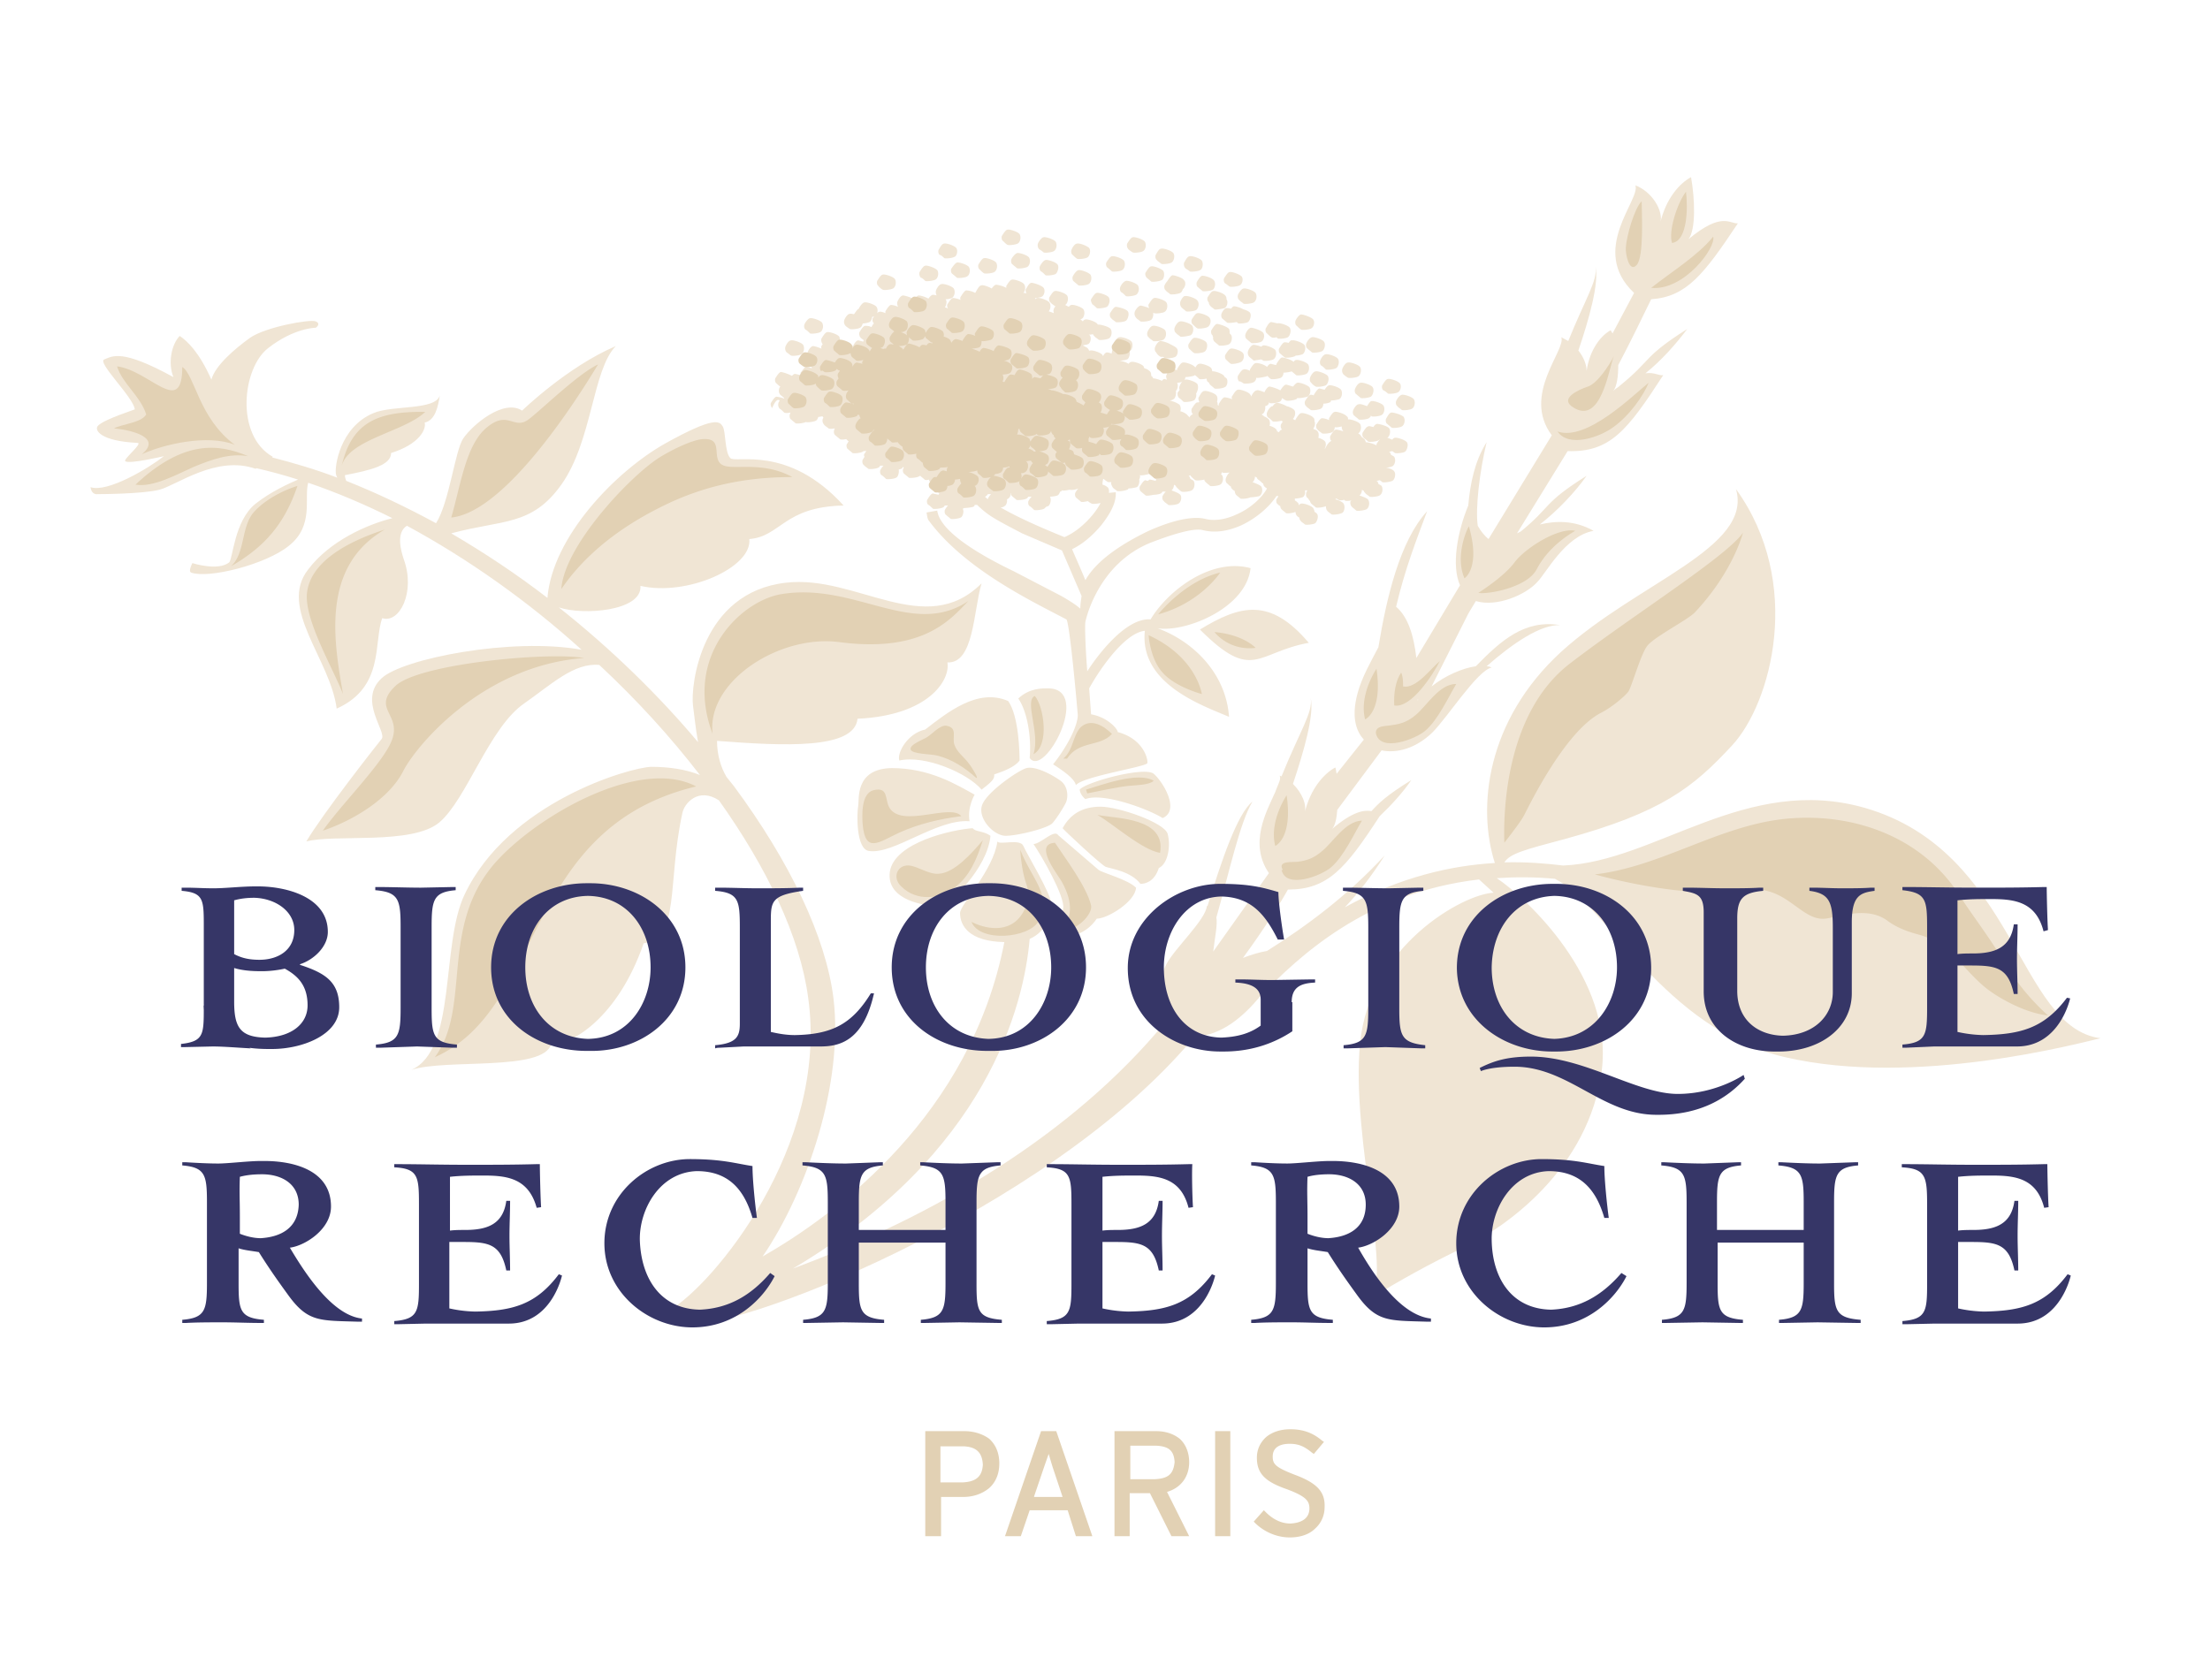 <svg xmlns="http://www.w3.org/2000/svg" xmlns:xlink="http://www.w3.org/1999/xlink" viewBox="0 0 349.2 265.6"><g fill="#f0e5d4"><path d="M294.7 127.7c-18.8-5.4-33.1 8.5-47.7 9.1-2.5-.3-5.7-.6-9.3-.5.9-1.4 3.2-2 9.6-3.7 15.3-4.2 20.2-8.1 26.4-14.8s11.3-25.7.6-40.5c2.7 9.3-15.5 14.7-27.6 25.7-11.9 10.9-13.3 24.7-10.5 33.4-6.7.4-14.8 2.1-23.7 7 2.1-2.2 4.2-4.9 6.3-8.2-5.8 6.3-12.4 11.2-18.6 15.1-1.2.2-2.5.6-3.8 1.1 3.3-4.5 6-8.8 7.1-10.8 6.3 0 9.1-3.3 14.5-11.6 1.9-1.8 3.7-3.8 5-5.7-3.9 2.4-5.1 3.6-6.3 4.9-1.1-.2-2.9 0-6.2 2.8.5-.6.7-1.7.8-3l7-9.4c2.4.5 5.4-.3 8-2.8 2.5-2.5 7.1-9.8 9.4-10.3-.2-.1-.5-.2-.8-.2 4.1-3.6 8.5-6.6 11.6-6.5-5.6-.9-9.3 2.4-13.3 6.5-2.1.3-4.9 1.5-7 3.2L232 97s.4-.7 1.2-2c3.3 1 7.9-1 9.7-3 1.4-1.4 4.4-7.3 8.9-8.1-3-1.7-6-1.6-8.5-1 2.7-2.1 5.5-5 7.4-7.7-7 4.4-5.5 4.8-10.4 8.8l-.6.3 8-13c6.7.2 9.4-3.2 15.1-12-.7.1-1.4-.5-2.8-.3 2.5-2 4.8-4.6 6.6-7-7.1 4.5-5.5 4.8-10.7 9l-.1.1c-.3.2-.6.4-.9.7.6-.7.8-2.4.8-4.1 1.8-3.4 3.8-7.5 5.2-10.4 5.6-.4 8.3-3.9 13.7-12-1.3.1-2.5-1.9-7.8 2.5 1.2-1.5 1-6.5.4-9.8-1.7.9-4 3.3-4.9 7.4.7-2.1-1.4-5.2-3.9-6.1.9 2.2-7.4 10.2-.2 17l-3.4 6.4c-.1-.2-.2-.3-.3-.5-1.5.8-3.3 3-3.8 6.4 0-1-.5-2.2-1.3-3.2 1.7-5 3.3-10.7 2.7-13.3.4 2.2-1.6 5.1-4.3 11.8-.4-.2-.7-.4-1.1-.6.8 2-6.3 9.1-1.5 15.5l-10 16.4c-.6-.5-1.2-1.2-1.7-2.1-.4-2.8.3-8.6 1.4-13.2-1.9 3-2.6 6.6-2.9 10-1.7 4.1-2.7 9.5-1.3 12.6l-6.9 11.5c-.4-3.5-1.3-6.5-3.2-8.1 1.4-6 3.3-10.8 4.9-15.1-4.3 4.7-6.4 13.6-7.7 21.5-1.2 2.3-2.6 4.7-3.3 7.3-1.1 4.1 0 6.2 1 7.3l-4.3 5.4c-.1-.4-.1-.7-.2-1-1.7.9-4 3.3-4.9 7.4.5-1.5-.4-3.4-1.8-4.8 1.7-5.1 3.4-10.9 2.8-13.6.4 2.3-1.7 5.2-4.6 12.4-.1 0-.2-.1-.3-.1.1.2.1.5 0 .8-.2.6-.5 1.2-.7 1.8-1.4 3.1-4.2 8.1-1 12.8l-8.8 12.4c.3-2.5.7-4.2.5-5.4 2-7 3.7-15 5.7-18.3-2.4 1.9-4.9 9.4-7.1 16.5h-.1c-.2 2.2-5.1 6.7-6.4 9.2-1.6 2.9-.2 6.8-.2 9.2-14.7 17.8-36.4 30.6-58.8 38.9 30.7-18.2 36.5-41.6 37.4-52.1 3-1.3 3.4-4.4 3.4-5.6 0-1.5-3.9-7.9-4.4-9.1s-3.8-.1-4.1-.7c-.6 4.5-5.9 10-5.9 11.3 0 2 1.4 4.5 7 4.6-5.3 27.3-26.5 43-38.2 49.7 7.1-10.4 12.8-27.5 11.2-40.8-1.2-9.7-6.9-21.6-15.7-33.5h0l-1.2-1.5c-.9-1.5-1.5-3.5-1.5-5.7 10.5.8 21.7 1.4 22.2-3.5 11.2-.5 14.7-6.1 14.2-8.9 4.2.2 4.1-8.1 5.4-12.5-8.9 8.9-19.8-1.4-30.9-.1-13.4 1.5-15.1 16.2-14.7 19.4.2 1.4.4 3.6.8 5.8-6.3-7.5-13.8-14.8-22-21.3 3.8 1.3 13.2.6 12.9-3.4 7.3 1.7 17.7-2.9 17.2-7.4 5-.4 5.4-5.1 14.9-5.3-8.8-9.7-17.1-6.6-17.9-7.5-.9-.9-.7-4.2-1.2-5s-1.2-1.7-9.1 2.7c-7.8 4.4-17.8 14.7-18.6 24.4-4.8-3.7-9.9-7.1-15.2-10.2 8.1-2.2 12.7-1.1 17.4-7.7 4.9-6.9 4.9-18.1 8.6-21.9-7.7 3.3-14.8 10.2-14.8 10.2-2.9-1.9-7.8 2.2-9.3 4.4-1.3 1.9-2.2 10.1-4.3 13.4-4.6-2.5-9.4-4.8-14.2-6.7-.1-.3-.2-.6-.2-.9 4.2-.8 7.3-1.6 7.3-3.5 4.5-1.4 5.6-3.8 5.3-4.8 1.7-.4 2.1-2.5 2.4-4.3-.7 2.4-7.5 1.5-10.5 2.8-5.3 2.2-6.2 8.6-5.9 9.7 0 .1.1.3.2.5-3.4-1.3-6.8-2.3-10.3-3.2l.1-.1c-6-3.4-4.8-14.1-.7-17.2 4.1-3.2 7.5-3.2 7.5-3.2s.9-.6 0-1-8 .9-10.4 2.6C37 55.2 34 57.8 33.4 60c-1.9-4.3-3.8-6.1-5-6.9-1.3 1.3-1.9 4.3-1 6.5-8.2-4.5-9.6-3.3-10.9-2.8-1.3.4 4.6 6 4.8 7.9-3.7 1.3-5.5 2.1-5.9 2.7s.4 2.3 6.3 2.6c1 0-2.3 2.6-1.9 2.9.6.5 6.1-.8 6.1-.8C23.5 74 17 77.9 14.3 77c.2 1.3 1.1 1.1 1.1 1.1s7.1 0 9.8-.7 9-5.5 15.2-3.3l.1-.1c2.2.5 4.4 1.1 6.6 1.8-1.4.6-4.3 1.9-6.7 3.8-3.4 2.7-3.6 8.8-4.2 9.3-1.8 1.4-5.8.1-5.8.1s-.7 1.3-.2 1.5c2.8 1 11.8-1.3 15.4-4.2 4.1-3.2 2.4-7.6 3.1-10 4.4 1.5 8.9 3.4 13.3 5.6-4 1-9.9 3.6-13.3 8.1-4.8 6.1 3.5 14.2 4.5 22 7.6-3.4 5.8-10.5 7.2-14.3 2.7.9 5.3-4.1 3.4-9.3-.4-1.2-1.3-4.2.5-5.3 9.6 5.2 19.1 11.9 27.6 19.6-11-2-28.3 1.4-31.6 4.5-3.8 3.5.9 8.5 0 9.6S51 128.6 48.4 133c4.4-1.2 16.7.6 21-3s7.9-15 13.4-18.8c4.3-3 7.9-6.5 11.9-6.1 5.9 5.5 11.2 11.3 15.9 17.4-2.2-.9-4.9-1.3-7.7-1.3-3.4.1-22.6 5.6-29.5 20.2-3.8 8-1.2 24.5-8.4 27.7 5.4-1.8 20.9.3 22.1-4.1 3 .3 10.5-4 14.6-15.9 5.8-.9 3.7-9.4 6.1-20.5.3-1.7 2.6-4.2 5.8-2.1 7.6 10.7 12.8 21.5 14.1 31.2 3.3 23.6-15.2 45.5-21.8 49.3l4 .2c-1.5.9-3.4 1.3-2.1 1.9 6.2 2.4 57.7-17.3 80.9-45.2 4.5-.3 7.8-3.3 10.4-6.4 6.1-6.3 16.7-16.4 34.6-18.5l2.3 2.1c-4.8.2-19.6 8.4-21.1 23.8s5.5 38.1 1.3 40.5c5.3-3.2 9.4-5.5 15.4-8.4s19.5-12.1 21.5-27.9c1.8-14.4-11.8-27.1-16.6-30.3 2.9-.2 6-.2 9.2.1 8.3 4.3 17.2 23.8 36.4 28.2 20.6 4.8 46.7-2.3 49.8-3-13.1-1.7-13.4-29.5-37.2-36.4zm-70.6-17.1l-.1.1v-.2c0 .1.1.1.1.1zm-34.5-11.1c8.4 8.4 8.9 3.6 17.2 2.1-6.1-7.2-10.8-6-17.2-2.1zm-24 9.3c-.8 0-2.9-.1-4.7 1.6 1.4 2 2.1 6.1 1.8 9.4 2.3 3.3 9.9-11 2.9-11zm-19.4 6.5c-2.8.6-4.5 3.7-4.1 4.9 4.1-.9 10.8 2 13 4.6 2-1.5 2-1.8 2-2.4 1.5-.5 3.3-1.2 4-2.2 0-1.2-.1-7-1.8-9.4-4.8-2.1-9.6 1.8-13.1 4.5zm-10.6 12.1c-.2 1-.4 6.8 1.7 7.1 3.9.6 10.7-5.1 15.9-4.7-.4-2.2.8-4.2.8-4.2-2.9-1.6-7.1-4.2-13.1-4.2-5.9.1-5.1 5-5.3 6zm12.6 15.8c1.8 0 7.9-6.1 8.3-11.1-1.1-.8-2.4-.6-2.8-1.2-3.1.2-12.4 2.2-13.1 6.9-.6 4.6 5.8 5.4 7.6 5.4zm16.9 4.6c3.6.9 6.5-.1 8.2-2.6 1.7 0 6.1-2.7 6.2-4.9-1.3-1.3-5.2-2.3-5.9-2.8l-6.4-5.5c-.6-1-2.8 1.4-3.9 1.4 1.3 1.9 5 8.3 4.7 10.2-.4 1.9-1.6 3.6-2.9 4.2zm15.1-8.1c.7 0 2.2-.3 2.9-2.5 1.5-.7 1.9-3.6 1.4-5.4s-7.8-4.3-10.6-4.3c-2.9 0-4.8 1.2-6 3.4.4.5 6.1 5.8 6.8 6.1.8.3 4 .7 5.5 2.7z"/><path d="M182.3 122.3c-1.5-1.2-10.7 1.3-11.7 2.5.1.9.9 1.5.9 1.5 2.9-1.1 10.2 1.7 12.2 3 2.8-1.2.1-5.7-1.4-7zm-16 7.8c.7-.8 1.7-2.4 2.1-3.2s.4-2.5-.7-3.4c-1-.8-4-2.5-5.5-2.1-1.2.3-6.2 3.7-7 5.8s1.8 4.9 3.7 4.9 6.7-1.2 7.4-2zm15.9-76.2c.2.1 1.3 0 1.6-.2.4-.2.6-1 .3-1.5-.3-.4-1.6-.8-1.9-.7-.4 0-.8.7-.9 1s0 .7.2.8c.1.2.5.4.7.6zm5.9-.9c.4-.2.6-1 .3-1.5-.3-.4-1.6-.8-1.9-.7-.4 0-.8.7-.9 1s0 .7.2.8c.1.2.5.4.7.6.2.1 1.3-.1 1.6-.2zm.6 2.8c.2.1 1.3 0 1.6-.2.4-.2.6-1.1.3-1.5s-1.6-.8-1.9-.7c-.3 0-.7.7-.9 1-.1.3 0 .7.2.8.2.2.5.5.7.6zm-9.4-6.5a.96.96 0 0 0 .2.9c.1.2.5.4.7.6.2.1 1.3 0 1.6-.2.3-.1.5-.7.4-1.2.1.1.1.1.2.1.2.1 1.3 0 1.6-.2.4-.2.6-1 .3-1.5-.3-.4-1.6-.8-1.9-.7-.3 0-.7.7-.9 1-.1.2 0 .4.1.6-.5-.2-1.2-.4-1.4-.4-.4.1-.8.7-.9 1zm9.9 11.4c-.3-.4-1.6-.8-1.9-.7-.4 0-.8.7-.9 1-.1.2-.1.4 0 .6-.1.2-.2.3-.3.4a.96.96 0 0 0 .2.9c.2.1.5.4.7.6.2.1 1.2 0 1.6-.2.3-.1.5-.7.4-1.1.3-.5.4-1.1.2-1.5zm1.5-1.1c-.1.3 0 .7.2.8.1 0 .1.1.2.2 0 .1.1.2.1.2.1.1.5.4.7.6.2.1 1.3 0 1.6-.2.4-.1.6-1 .3-1.4-.1-.1-.1-.1-.3-.2 0-.1-.1-.2-.1-.2-.3-.4-1.6-.8-1.9-.7-.3 0-.7.7-.8.9z"/><path d="M183.4 56.4h.4c.1.1.2.2.3.2.2.1 1.3 0 1.6-.2.3-.1.6-1 .2-1.4-.2-.2-.6-.4-1-.6-.5-.3-1.3-.5-1.5-.5-.4 0-.8.7-.9 1s0 .7.2.8c.1.3.5.6.7.7zm12.7.8c.4-.2.6-1 .3-1.4s-1.6-.8-1.9-.7c-.3 0-.7.7-.9 1-.1.3 0 .7.2.8.2.2.5.5.7.6s1.3-.1 1.6-.3zm.7-4.4c-.1.3 0 .7.2.8.2.2.5.4.7.6.2.1 1.3 0 1.6-.2.4-.2.6-1 .3-1.4s-1.6-.8-1.9-.8c-.4 0-.8.7-.9 1zm2.5 4c.1.1.2.1.3.2.2.1 1.3 0 1.6-.2.4-.2.6-1 .3-1.5-.4-.4-1.6-.8-1.9-.7-.1 0-.2.1-.3.2a4.91 4.91 0 0 0-1.2-.3c-.4 0-.8.7-.9 1a.96.96 0 0 0 .2.9c.1.1.5.4.7.6l1.2-.2zm1.6-3.5c.1.1.5.1.8 0l.2.2c.2.1 1.3 0 1.6-.2s.6-1 .3-1.5c-.3-.4-1.6-.8-1.9-.7h-.1l-.9-.2c-.4 0-.7.7-.9 1-.1.3 0 .7.2.8.2.2.5.5.7.6zm2.7.9c-.3-.1-.5-.1-.6-.1-.3 0-.7.7-.9 1-.1.3 0 .7.2.8.2.2.5.4.7.6.2.1 1.2 0 1.6-.2.1 0 .1-.1.1-.1.4 0 .8-.1 1.1-.2.4-.2.6-1.1.3-1.5-.4-.4-1.6-.8-1.9-.7-.3-.1-.4.2-.6.4z"/><path d="M196.5 60.6c.2.1 1.3 0 1.6-.2.2-.1.4-.4.4-.7.3.1 1.2-.1 1.6-.2.1 0 .1-.1.1-.1.2.1.4.4.6.5s1.2 0 1.6-.2c.2-.1.4-.4.4-.8a5.07 5.07 0 0 0 1.3-.2c.1.1.5.4.7.6.2.1 1.2 0 1.6-.2s.6-1 .3-1.5c-.3-.4-1.6-.8-1.9-.7-.1 0-.3.1-.4.3-.4-.4-1.6-.7-1.8-.7-.3 0-.7.7-.9 1 0 .1 0 .1-.1.2l-.8-.2c-.2 0-.4.2-.6.5-.4-.4-1.5-.7-1.8-.6-.3 0-.7.7-.9 1v.2c-.4-.2-.9-.3-1-.2-.3 0-.7.7-.9 1a.96.96 0 0 0 .2.9c.2-.1.5.2.7.3zm9.9-6.3c-.1.3 0 .7.2.8.2.2.5.4.7.6.2.1 1.3 0 1.6-.2.4-.2.6-1.1.3-1.5s-1.6-.8-1.9-.7c-.4.1-.8.7-.9 1zm2.2 2.7c-.1.3 0 .7.2.8s.5.4.7.6c.2.1 1.2 0 1.6-.2s.6-1.1.3-1.5-1.6-.8-1.9-.7c-.4 0-.8.7-.9 1zm-.7 4.1c.2.1 1.2 0 1.6-.2.3-.2.6-1 .3-1.5-.4-.4-1.6-.8-1.9-.7-.4 0-.8.7-.9 1s0 .7.2.8c.1.2.5.5.7.6zm6.2.4c-.1.3 0 .7.2.8.2.2.5.4.7.6.2.1 1.2 0 1.6-.2.3-.2.6-1 .3-1.5-.3-.4-1.6-.8-1.9-.7-.4 0-.8.7-.9 1zm1.9 2.7c-.5-.2-1.1-.4-1.3-.3-.4 0-.8.7-.9 1s0 .7.2.8c.2.2.5.4.7.6.2.1 1.3 0 1.6-.2.1-.1.3-.2.3-.4.1 0 .1.1.1.1.2.1 1.3 0 1.6-.2.4-.2.6-1 .3-1.5-.3-.4-1.6-.8-1.9-.7-.2 0-.5.5-.7.8z"/><path d="M219.3 62.2c.2.1 1.3 0 1.6-.2.4-.2.6-1 .3-1.4s-1.6-.8-1.9-.7c-.3 0-.7.7-.9 1-.1.3 0 .7.2.8.1 0 .5.3.7.5zm1.3 1.2c-.1.3 0 .7.2.8.1.2.5.4.7.6.2.1 1.3 0 1.6-.2.4-.2.6-1 .3-1.5-.3-.4-1.6-.8-1.9-.7-.4.1-.8.7-.9 1zm-.7 1.8c-.4 0-.7.7-.9 1-.1.3 0 .7.2.8.2.2.5.4.7.6.2.1 1.3 0 1.6-.2.4-.2.6-1 .3-1.5-.4-.4-1.6-.7-1.9-.7zm-6.9-5.5c.2.1 1.3 0 1.6-.2.4-.2.6-1.1.3-1.5s-1.6-.8-1.9-.7c-.4 0-.8.7-.9 1a.96.96 0 0 0 .2.9c.1.1.5.4.7.5zm-3.7 1.9l-.8-.2c-.3 0-.7.7-.9 1v.1c-.2-.1-.4-.1-.5-.1-.3 0-.7.7-.9 1-.1.3 0 .7.2.8.1.2.5.4.7.6.2.1 1.2 0 1.6-.2.2-.1.4-.4.4-.8.4 0 .8-.1 1-.2.1 0 .2-.1.2-.3a5.07 5.07 0 0 0 1.3-.2c.4-.2.6-1 .3-1.5-.3-.4-1.6-.8-1.9-.7s-.5.4-.7.7zm-39.8-17.9c-.1.3 0 .7.2.8.2.2.5.4.7.6.2.1 1.3 0 1.6-.2.4-.2.6-1 .3-1.5-.4-.4-1.6-.8-1.9-.7-.4.1-.8.8-.9 1zm3.1 4.4c.2.1.5.4.7.6.2.1 1.2 0 1.6-.2.3-.2.6-1 .3-1.5-.3-.4-1.6-.8-1.9-.7-.3 0-.7.7-.9 1-.1.2.1.6.2.8zm4.4-2.7c-.1.3 0 .7.2.8s.5.4.7.6c.2.1 1.2 0 1.6-.2s.6-1 .3-1.5c-.3-.4-1.6-.8-1.9-.7-.4.1-.8.7-.9 1zm-12.1-5.5c.2.1 1.3 0 1.6-.2.4-.2.6-1 .3-1.5-.3-.4-1.6-.8-1.9-.7-.3 0-.8.7-.9 1a.96.96 0 0 0 .2.9 3.04 3.04 0 0 1 .7.5zm-5.7-1.2c.2.1 1.2 0 1.6-.2s.6-1 .3-1.5c-.3-.4-1.6-.8-1.9-.7-.3 0-.7.7-.9 1-.1.3 0 .7.2.8.2.2.5.5.7.6zm46.4 13.4c.2.1 1.3 0 1.6-.2.4-.2.6-1 .3-1.4s-1.6-.8-1.9-.8-.8.7-.9 1 0 .7.2.8c.2.2.5.5.7.6zm-41.3-10c-.1.3 0 .7.2.8s.5.4.7.6c.2.1 1.3 0 1.6-.2s.6-1.1.3-1.5-1.6-.8-1.9-.7c-.4.1-.8.8-.9 1zM128 52.7c.2.1 1.2 0 1.6-.2s.6-1 .3-1.5c-.3-.4-1.6-.8-1.9-.7-.3 0-.8.7-.9 1s0 .7.2.8.5.4.7.6zm-3 3.5c.2.1 1.3 0 1.6-.2.4-.2.6-1 .3-1.5-.3-.4-1.6-.8-1.9-.7-.4 0-.8.7-.9 1a.96.96 0 0 0 .2.9c.2.1.5.4.7.5zm14.5-10.4c.2.1 1.2 0 1.6-.2s.6-1 .3-1.5c-.3-.4-1.6-.8-1.9-.7-.3 0-.7.7-.9 1-.1.3 0 .7.2.8.1.2.5.5.7.6zm-5.2 6.2c.2.1 1.3 0 1.6-.2.4-.2.6-1.1.3-1.5-.4-.4-1.6-.8-1.9-.7-.4 0-.8.7-.9 1a.96.96 0 0 0 .2.9c.1.1.5.4.7.5zm54.8-7.4c-.1.3 0 .7.2.8.2.2.5.4.7.6.2.1 1.3 0 1.6-.2.3-.1.6-1 .2-1.5-.3-.4-1.6-.8-1.9-.7s-.7.8-.8 1z"/><path d="M193.5 48.7c.4-.2.6-1 .3-1.4v-.1c0-.2-.1-.4-.2-.5-.3-.4-1.6-.8-1.9-.7-.3 0-.7.7-.9 1-.1.3 0 .6.2.8 0 .2.1.4.2.5.1.2.5.4.7.6.2.1 1.2-.1 1.6-.2zm.8-3.4c.2.1 1.2 0 1.6-.2s.6-1 .3-1.4c-.4-.4-1.6-.8-1.9-.7-.3 0-.7.7-.9 1-.1.3 0 .7.2.8s.5.4.7.5zm1.3 1.3c-.1.3 0 .7.2.8.1.2.5.4.7.6.2.1 1.3 0 1.6-.2.4-.2.6-1 .3-1.5-.3-.4-1.6-.8-1.9-.7-.3 0-.8.7-.9 1zm-2.6 3c-.1.3 0 .7.2.8.1.1.5.4.7.6.2.1 1.1 0 1.5-.1.1.1.2.1.2.2.2.1 1.3 0 1.6-.2s.6-1.1.3-1.5c-.2-.2-.6-.4-1-.5-.5-.3-1.3-.5-1.5-.5s-.3.2-.5.4c-.2-.1-.5-.1-.6-.1-.4-.1-.8.6-.9.9z"/><path d="M188 42.9c.2.1 1.3 0 1.6-.2.4-.1.6-1 .3-1.5-.3-.4-1.6-.8-1.9-.7-.4 0-.7.7-.9 1a.96.96 0 0 0 .2.9c.1.1.5.3.7.5zm-1.5 4.8a.96.96 0 0 0 .2.9c.2.2.5.4.7.6.2.1 1.3 0 1.6-.2s.6-1 .2-1.5c-.3-.4-1.6-.8-1.9-.7-.3-.1-.7.6-.8.9zm4.6 2.5c-.3-.4-1.6-.8-1.9-.7-.3 0-.7.7-.9 1-.1.3 0 .7.2.8.2.2.5.5.7.6s1.2 0 1.6-.2.7-1 .3-1.5zm.6 3.1c-.1.3.1.6.2.7.2.2.5.4.7.6.2.1 1.3 0 1.6-.2.4-.2.6-1.1.3-1.5l-.2-.2c0-.3 0-.5-.1-.7-.3-.4-1.6-.8-1.9-.8s-.7.7-.9 1c-.1.3 0 .7.2.8 0 .2.1.3.1.3z"/><path d="M185.3 43.5c-.3 0-.7.7-.9 1-.2.2-.3.4-.4.6-.1.3 0 .7.2.8.1.2.5.4.7.6.2.1 1.2 0 1.6-.2.2-.1.3-.3.4-.6.3-.2.6-1 .2-1.4-.2-.4-1.5-.8-1.8-.8z"/><use xlink:href="#B"/><path d="M159.8 41c-.1.3 0 .7.2.8.2.2.5.4.7.6.2.1 1.2 0 1.6-.2s.6-1 .3-1.5c-.3-.4-1.6-.8-1.9-.7s-.8.7-.9 1zm18.1 9.7c.3-.2.6-1.1.3-1.5s-1.6-.7-1.9-.7-.7.7-.9 1c-.1.3 0 .7.2.8.1.2.5.4.7.6.2.1 1.3 0 1.6-.2zm-4.3.6c-.4 0-.7.7-.9 1-.1.3 0 .7.2.8.1.2.5.4.7.6.2.1 1.2 0 1.6-.2s.6-1 .3-1.5c-.3-.4-1.6-.7-1.9-.7zm9.9-9.6c.2.1 1.3 0 1.6-.2.4-.2.6-1.1.3-1.5s-1.6-.8-1.9-.7c-.4 0-.7.7-.9 1-.1.3 0 .7.2.8.1.2.5.4.7.6zm-2.3 2.2c.1.1.5.4.7.6.2.1 1.2 0 1.6-.2.4-.1.6-1 .3-1.5-.4-.4-1.6-.8-1.9-.7-.3 0-.7.7-.9 1-.1.2 0 .6.2.8zm-2.2-4c.2.1 1.3 0 1.6-.2.4-.2.6-1 .3-1.5-.3-.4-1.6-.8-1.9-.7-.3 0-.7.7-.9 1a.96.96 0 0 0 .2.9c.1.1.5.4.7.5zm-8.8 1c.2.1 1.3 0 1.6-.2.4-.2.6-1.1.3-1.5-.4-.4-1.6-.8-1.9-.7-.4 0-.8.7-.9 1s0 .7.2.8c.2.2.5.5.7.6zm-19.9 1.6c-.1.3 0 .7.2.8.1.1.5.4.7.6.2.1 1.3 0 1.6-.2.4-.2.6-1 .3-1.5-.3-.4-1.6-.8-1.9-.7s-.7.7-.9 1z"/><path d="M155.5 43.2c.2.1 1.3 0 1.6-.2.4-.2.6-1 .3-1.5-.3-.4-1.6-.8-1.9-.7-.3 0-.7.7-.9 1-.1.3 0 .7.2.8.2.2.5.5.7.6zm-6.3-2.4c.2.1 1.3 0 1.6-.2.4-.1.6-1 .3-1.4s-1.6-.8-1.9-.7c-.4 0-.7.7-.9 1-.1.3 0 .7.2.8.2 0 .5.3.7.5zm-3 3.6c.2.1 1.2 0 1.6-.2s.6-1 .3-1.5c-.4-.4-1.6-.8-1.9-.7-.3 0-.7.7-.9 1a.96.96 0 0 0 .2.9c.2 0 .5.3.7.5zm-23 18.9c-.1.2-.2.3-.2.4a.96.96 0 0 0 .2.9c.2.1.5.4.7.6.1.1.6.1 1 0 0 .1-.1.2-.1.3-.1.3 0 .7.2.8.2.2.5.4.7.6.2.1 1.3 0 1.6-.2.2.1 1.2 0 1.6-.2.2-.1.3-.3.4-.6.2 0 .5-.1.7-.1v.1l.1.1c0 .1-.1.2-.1.2a.96.96 0 0 0 .2.9c.1.2.5.4.7.6.1.1.6.1 1 0 0 .1-.1.2-.1.3-.1.3 0 .7.2.8.2.2.5.4.7.6.1.1.6.1 1 0l.3.3h.1c-.1.2-.2.4-.3.5-.1.3 0 .7.2.8.2.2.5.4.7.6.2.1 1.3 0 1.6-.2 0 0 .1 0 .1-.1.2 0 .4 0 .5-.1-.1.2-.2.4-.3.5s-.1.3 0 .5c-.1.2-.2.3-.3.5-.1.3 0 .7.2.8.1.2.5.4.7.6.2.1 1.3 0 1.6-.2.1 0 .2-.2.3-.3h.5a3.04 3.04 0 0 0-.5.7c-.1.3 0 .7.2.8s.5.4.7.6c.2.1 1.3 0 1.6-.2.3-.1.5-.8.4-1.3.2 0 .3-.1.4-.1s.2-.2.3-.3l.1.1c0 .1-.1.2-.1.2-.1.3 0 .7.2.8.2.2.5.4.7.6.2.1 1.3 0 1.6-.2.1 0 .1-.1.2-.1.2.2.5.4.7.6.1.1.4.1.7 0 0 .2.1.3.2.4.2.2.5.4.7.6h.2v.1c-.1.3 0 .7.2.8l.3.3c0 .1-.1.1-.1.2l-.9-.2c-.3 0-.7.7-.9 1-.1.3 0 .7.2.8s.5.4.7.6c.2.1 1.2 0 1.6-.2.1 0 .2-.2.3-.3h.5a3.04 3.04 0 0 0-.5.7c-.1.3 0 .7.2.8.2.2.5.4.7.6.2.1 1.2 0 1.6-.2.3-.1.6-1 .3-1.4.1 0 .1 0 .2-.1.4 0 1.2-.1 1.5-.2.1-.1.2-.1.2-.3h.4a14.16 14.16 0 0 0 2.2 1.8c1.4.9 3.2 1.8 4.9 2.7l6.3 2.7 3.1 7.2c-.1.7-.2 1.3-.2 2-.8-.7-1.8-1.3-3-2l-7.5-3.9c-5.4-2.6-10.7-5.8-11.9-8.8-.1-.3-.2-.6-.2-.8l-1.7.3c.1.4.1.9.3 1.2 5.7 7.8 16.5 12.9 21.8 15.7.4.3 1.3 9.2 1.8 15.1 0 1.8-1.8 5.2-3.9 7.8 1.7 1.1 3.4 2.3 3.6 3.3 1.1-1.4 11.2-2.9 11.3-3.5s-.6-3.8-4.7-4.9c.1-.3-1.4-2.3-4.2-2.8l-.3-4.1c2-3.6 5.8-8.8 8.8-9.1-.9 8.4 9.1 11.8 13.3 13.6-.5-7-5.8-12-11.3-14 4.3.7 14-3.1 14.7-9.5-6.3-1.7-13.1 3.6-15.8 8.1-3.8-.3-8.2 5.4-10 8.2-.3-3.8-.4-7.2-.3-7.8 0 0 1.8-9.2 10.5-12.6 3.4-1.3 6.7-2.3 8.1-1.9 2 .5 4.1.1 6.1-.8 2.3-1.1 4.3-2.8 5.5-4.6h.3c-.1.2-.2.4-.3.5-.1.3 0 .7.2.8a1.38 1.38 0 0 0 .4.3c0 .2.1.4.2.5.2.2.5.4.7.6.2.1 1.1 0 1.5-.2 0 .2.1.5.2.6a1.38 1.38 0 0 0 .4.3c0 .2.1.4.2.5.1.2.5.4.7.6.2.1 1.3 0 1.6-.2s.6-1.1.3-1.5c-.1-.1-.2-.2-.4-.3 0-.2-.1-.4-.2-.6-.3-.4-1.6-.8-1.9-.7-.1 0-.3.1-.4.3 0-.2 0-.4-.2-.5-.1-.1-.2-.2-.4-.3v-.3a4.3 4.3 0 0 0 1.2-.2c.3-.1.5-.6.4-1.1h.4a.76.76 0 0 0-.2.4c-.1.3 0 .7.2.8l.1.1c.1.1.1.2.2.3l.1.1a.76.76 0 0 0 .2.4c.2.2.5.4.7.6.2.1 1.2 0 1.6-.2 0 .3.1.6.2.7.1.2.5.4.7.6.2.1 1.2 0 1.6-.2.4-.1.6-1 .3-1.5-.2-.3-.9-.6-1.4-.7h.1c.1 0 .1-.1.2-.1a1.44 1.44 0 0 0 .3.2c.1.1.5.1.9 0l.1.1c.1.1.6.1 1 0 0 0 0 .1-.1.1a.96.96 0 0 0 .2.9c.2.2.5.4.7.6.2.1 1.2 0 1.6-.2s.6-1 .3-1.5c-.2-.3-.9-.5-1.4-.7.2-.1.4-.5.4-.9.1.1.2.1.3.2 0 .1.1.2.2.3.1.2.5.4.7.6.2.1 1.3 0 1.6-.2.4-.2.6-1 .3-1.5-.1-.1-.3-.2-.5-.3 0-.1-.1-.3-.1-.3 0-.1-.1-.1-.2-.2.2 0 .4-.1.5-.1a1.38 1.38 0 0 1 .4.3c.2.1 1.2 0 1.6-.2s.6-1.1.3-1.5c-.2-.3-.8-.5-1.3-.6.4 0 .8-.1 1-.2.4-.2.6-1 .3-1.5-.1-.1-.3-.2-.5-.3 0-.1-.1-.2-.1-.3l-.2-.2c.2 0 .4-.1.5-.1.1.1.3.2.4.3.2.1 1.3 0 1.6-.2s.6-1.1.3-1.5-1.6-.8-1.9-.7c-.1 0-.3.1-.4.3-.3-.1-.6-.3-.9-.3h.1c.4-.2.6-1.1.3-1.5s-1.6-.7-1.9-.7c-.2 0-.4.2-.6.5-.4-.1-.7-.2-.8-.1-.3 0-.7.7-.9 1-.1.3 0 .7.2.8.2.2.5.4.7.6.2.1 1.3 0 1.6-.2 0 0 .1 0 .1-.1h.1a3.04 3.04 0 0 0-.5.7v.2c-.5-.3-1.4-.5-1.6-.5h-.1c0-.2-.1-.3-.2-.5-.1-.1-.3-.2-.5-.4 0-.1-.1-.1-.1-.2-.1-.1-.2-.2-.4-.3.4-.2.6-1 .3-1.5-.3-.4-1.6-.8-1.9-.7 0-.2 0-.4-.2-.5-.3-.4-1.6-.8-1.9-.7-.3 0-.7.7-.9 1v.3c-.4-.2-.9-.3-1.1-.3-.3 0-.7.7-.9 1-.1.3 0 .7.2.8.1.2.5.4.7.6.2.1 1.3 0 1.6-.2.2-.1.4-.4.4-.8.2.1.7 0 1.1-.1 0 .3.1.6.2.7l.1.1c-.5-.2-1-.3-1.2-.3-.3 0-.7.7-.9 1-.1.3 0 .7.2.8-.3 0-.8.7-.9 1-.1.1-.1.1-.1.2h-.1c.2-.3.3-.9 0-1.2-.2-.2-.6-.4-1-.5.1-.3.1-.8-.1-1-.1-.2-.4-.3-.7-.4.1-.1.1-.3.2-.4.1-.3.1-.6 0-.8 0-.2 0-.5-.2-.6-.3-.4-1.6-.8-1.9-.7-.3 0-.7.7-.9 1v.1a.76.76 0 0 1-.4-.2c.3-.3.5-1 .2-1.4-.2-.2-.7-.5-1.2-.6-.5-.3-1.4-.6-1.6-.5-.2 0-.4.2-.6.5-.4 0-.8.7-.9 1s0 .7.2.8.5.4.7.6c.2.1 1 0 1.4-.1l.1.1h.1c-.1.2-.2.3-.3.5-.1.3 0 .7.2.8-.2 0-.4.2-.5.4-.1 0-.2-.1-.3-.1a.76.76 0 0 0-.2-.4c-.2-.2-.6-.4-1-.5.1-.3.1-.7-.1-1-.2-.2-.5-.4-.8-.5 0 0 0-.1-.1-.1-.1-.1-.1-.1-.3-.2.1 0 .1 0 .2-.1.3-.1.5-.8.4-1.2.1 0 .2-.1.3-.1.1-.1.3-.2.3-.5.1 0 .1.1.1.1.2.1 1.2 0 1.6-.2.2-.1.3-.3.4-.6.2.2.4.3.6.4s1.2 0 1.6-.2c.1 0 .1-.1.2-.2.3.1 1.2-.1 1.6-.2.4-.2.6-1 .3-1.5-.4-.4-1.6-.8-1.9-.7-.2 0-.5.4-.7.6-.4-.1-.9-.3-1.1-.3-.3 0-.7.6-.9.9-.5-.3-1.5-.6-1.7-.6-.3 0-.7.6-.8.9-.5-.2-1.1-.4-1.2-.3-.4 0-.8.7-.9 1h0a.76.76 0 0 0-.2-.4c-.3-.4-1.6-.8-1.9-.7-.3 0-.7.7-.9 1-.1.1-.1.3 0 .5-.5-.2-1-.3-1.2-.3-.3 0-.7.7-.9 1 0 .1-.1.2 0 .3-.1 0-.1 0-.2-.1 0-.2 0-.4-.1-.5.1-.3.1-.8-.1-1-.3-.4-1.6-.8-1.9-.7-.4 0-.7.7-.9 1-.1.2 0 .5.1.7l-.1.1h-.2c-.3 0-.7.7-.9 1a.96.96 0 0 0 .2.9c-.2 0-.4.2-.6.5 0-.1-.1-.2-.1-.2l-.2-.2s0-.1-.1-.1c-.2-.2-.6-.4-1-.5.1-.3.1-.7-.1-1-.3-.3-1.1-.6-1.6-.7.2 0 .5-.1.6-.2.3-.1.5-.8.4-1.3a1.23 1.23 0 0 0 .2-1.3 2.39 2.39 0 0 0 .9-.2c.2-.1.4-.4.4-.7a5.07 5.07 0 0 0 1.3-.2c.1 0 .2-.1.2-.2v.1c.2.1.5.4.7.6.2.1 1.2 0 1.6-.2s.6-1 .3-1.5c-.3-.4-1.6-.8-1.9-.7-.2 0-.5.3-.6.6 0 0 0-.1-.1-.1-.3-.4-1.6-.8-1.9-.7-.3 0-.7.7-.9 1v.2c-.4-.1-.7-.2-.8-.2-.4 0-.8.7-.9 1-.1.2 0 .5.1.7-.2 0-.3-.1-.4-.1s-.3.1-.4.3c-.4-.2-1.1-.4-1.4-.4 0-.1-.1-.2-.1-.2 0-.1-.1-.1-.2-.2 0-.2 0-.5-.2-.7s-.5-.4-.9-.5c0-.1-.1-.2-.1-.3-.3-.4-1.6-.8-1.9-.7-.2 0-.3.1-.5.3-.4-.3-1-.4-1.4-.5.4 0 1-.1 1.2-.2.3-.1.5-.9.4-1.3.4-.2.6-1 .3-1.5-.3-.4-1.6-.8-1.9-.7-.4 0-.8.7-.9 1-.1.2 0 .4.1.6-.2.2-.4.5-.4.7 0 .1-.1.2 0 .3-.3-.1-.6-.2-.8-.2s-.5.3-.6.6c0-.1-.1-.1-.1-.2-.3-.4-1.6-.8-1.9-.7-.1 0-.2 0-.2.1a.76.76 0 0 0-.2-.4c-.1-.2-.5-.3-.8-.5.3-.1.6-.1.8-.2.4-.1.6-1 .3-1.4 0 0-.1-.1-.2-.1.4 0 .9-.1 1.1-.2.4-.2.6-1.1.3-1.5s-1.6-.8-1.9-.7c-.1 0-.3.1-.4.3-.1-.1-.2-.2-.4-.3.1 0 .1-.1.2-.1.4-.2.6-1 .3-1.5-.3-.4-1.6-.8-1.9-.7-.1 0-.3.1-.4.3l-.6-.3c.4-.2.6-1.1.3-1.5s-1.6-.8-1.9-.7c-.3 0-.7.7-.9 1-.1.3 0 .7.2.8.1.2.5.4.7.6h.1c-.2.2-.3.4-.3.5-.1.2 0 .4 0 .6-.2-.1-.5-.2-.8-.3.3-.3.4-1 .1-1.4s-1.6-.8-1.9-.7c-.1 0-.2.1-.3.2 0-.1 0-.2-.1-.2.4 0 .9-.1 1.1-.2.4-.2.6-1 .3-1.4s-1.6-.8-1.9-.8c-.4 0-.7.7-.9 1-.1.2 0 .5.1.7-.2-.1-.3-.1-.5-.1.3-.3.4-1 .1-1.4s-1.6-.8-1.9-.7c-.3 0-.7.7-.9 1v.3c-.5-.3-1.4-.5-1.6-.5s-.5.3-.7.6c-.5-.3-1.4-.6-1.6-.5-.4 0-.7.7-.9 1 0 .1-.1.1-.1.2a3.35 3.35 0 0 0-1.4-.4c-.3 0-.7.7-.9 1a.45.45 0 0 0 0 .5c-.5-.2-1-.3-1.2-.3-.3 0-.7.7-.9 1-.1.2 0 .5.1.7-.1-.1-.3-.2-.5-.2.2-.3.4-1 .1-1.3.4 0 .8-.1 1-.2.4-.2.6-1 .3-1.5-.3-.4-1.6-.8-1.9-.7-.4 0-.8.7-.9 1s0 .6.1.8c-.3-.1-.5-.1-.6-.1-.2 0-.5.3-.7.6-.5-.3-1.3-.5-1.5-.5-.3 0-.6.4-.7.7-.4-.4-1.6-.7-1.8-.7-.4 0-.8.7-.9 1-.1.2 0 .6.1.8-.4-.2-.9-.3-1.1-.3-.3 0-.7.7-.9 1v.3c-.4-.2-.9-.3-1-.2-.1 0-.2.1-.3.2.1-.3.1-.7-.1-1-.3-.4-1.6-.8-1.9-.7-.3 0-.8.7-.9 1-.3.1-.6.7-.8.9-.1.3 0 .7.2.8s.5.4.7.6c.2.1 1.2 0 1.6-.2.2-.1.4-.5.4-.8.1 0 .2-.1.3-.1-.1.1-.1.2-.2.3-.1.3 0 .7.2.8-.2.2-.3.4-.4.6-.4-.2-.8-.2-1-.2-.3 0-.7.7-.9 1a.96.96 0 0 0 .2.9c.1.1.3.2.5.4-.1.1-.1.2-.1.2-.4-.1-.7-.2-.8-.2-.3 0-.7.6-.8.9-.1 0-.2-.1-.2-.1-.4-.4-1.6-.7-1.8-.7h-.1c0-.3 0-.5-.1-.7-.3-.4-1.6-.8-1.9-.7-.3 0-.7.7-.9 1a.96.96 0 0 0 .2.9c-.1.1-.2.3-.2.3-.1.1 0 .3 0 .4-.5-.2-1.1-.4-1.3-.4-.4 0-.8.7-.9 1s0 .7.2.8c.1.1.4.4.6.5-.1.2-.2.3-.2.4-.1.3 0 .6.1.8-.4-.1-.8-.2-.9-.2-.3 0-.7.7-.9.9v.4c-.4-.1-.8-.2-.9-.2-.2 0-.3.2-.5.3-.5-.3-1.5-.6-1.7-.6-.3 0-.7.7-.9 1-.1.3 0 .7.2.8.1.1.4.4.6.5a.76.76 0 0 0-.2.4.96.96 0 0 0 .2.9c.1.1.4.3.6.5v.1a4.91 4.91 0 0 0-1.2-.3c-.3 0-.7.7-.9 1-.1.3.1.7.2.8.7-1.6 1-1.3 1.2-1.2zm51.1 12.4h.1a3.04 3.04 0 0 0 .7.5h.5c-.1.3.1.6.2.8s.5.4.7.6c.2.1 1.2 0 1.6-.2.1 0 .2-.1.2-.2a5.07 5.07 0 0 0 1.3-.2c.3-.1.5-.8.4-1.2.1-.2.2-.5.1-.7.3.1 1.2-.1 1.5-.2.1 0 .2-.1.2-.2 0 .1.1.2.1.2.1.1.3.2.4.4 0 .1.1.2.1.2l.3.3c0 .1-.1.1-.1.2-.4-.1-.8-.2-.9-.2s-.2.1-.3.2c-.2 0-.4-.1-.4-.1-.3 0-.7.7-.9 1-.1.3 0 .7.2.8.2.2.5.4.7.6.2.1.8 0 1.3-.1.4 0 .9-.1 1.1-.2.1 0 .2-.2.3-.3h.5a3.04 3.04 0 0 0-.5.7c-.1.3 0 .7.2.8.1.2.5.4.7.6.2.1 1.3 0 1.6-.2.4-.2.6-1 .3-1.4-.3-.3-.9-.5-1.4-.7.2-.1.4-.5.4-.9.1.1.2.1.3.2 0 .1.1.2.2.3.2.2.5.5.7.6s1.3 0 1.6-.2c.4-.2.6-1 .3-1.5-.1-.1-.3-.2-.5-.3 0-.1-.1-.2-.1-.3l-.2-.2c.1 0 .2 0 .3-.1 0 .1.1.2.1.2.2.2.5.5.7.6s1 0 1.4-.1c0 .2.1.3.2.4.2.2.5.4.7.6.2.1 1.2 0 1.6-.2s.6-1 .3-1.5c0 0-.1-.1-.2-.1a.76.76 0 0 0 .2-.4l.1.1c.1.1.7 0 1.1 0-.3.2-.5.6-.6.9s0 .7.2.8c.1.1.4.4.6.5 0 .2.1.3.2.4a1.38 1.38 0 0 0 .4.3c0 .2.1.5.2.6.2.2.5.4.7.6.2.1 1.2 0 1.6-.2.4 0 1.1-.1 1.4-.2.4-.2.6-1 .3-1.5-.3-.3-.9-.5-1.4-.7.2-.1.4-.5.4-.9.1.1.2.1.3.2 0 .1.1.2.2.3.2.1.5.4.7.6h.1c0 .2.1.4.2.5a1.38 1.38 0 0 0 .4.3c-.8 1.5-2.7 3.2-4.8 4.1-1.7.8-3.5 1.1-5 .7-2.2-.5-5.6.4-9.1 2-3.9 1.9-8 4.5-9.8 7.7-.9-2.2-1.7-3.9-2.1-4.9 1.7-.8 3.4-2.3 4.7-3.9 1.3-1.7 2.3-3.4 2.2-5.1l-1.1.1c.1-.3 0-.6-.1-.8-.2-.2-.5-.4-.9-.5 0-.6.1-.7.1-.9zm-14.4 2.7c.1.1.5.4.7.6.2.1 1.3 0 1.6-.2.1 0 .2-.2.3-.3h.5a3.04 3.04 0 0 0-.5.7c-.1.3 0 .7.2.8s.5.4.7.6c.2.1 1.2 0 1.6-.2l.3-.3c.1 0 .2-.1.3-.1.3-.1.6-1 .3-1.5.4 0 1-.1 1.2-.2s.3-.3.4-.6h.1c.1 0 .1-.1.2-.2.1.1.8 0 1.2-.1.3.1 1 0 1.4-.2a3.04 3.04 0 0 0-.5.7c-.1.3 0 .7.2.8.2.2.5.4.7.6.1.1.7 0 1.1-.1.2.2.4.3.6.4s1 0 1.4-.1c-.3.6-.7 1.2-1.2 1.8-1.2 1.5-2.8 2.8-4.1 3.4-.1.1-.3.1-.4.2-1.2-.5-6.5-2.6-10.1-4.7.3 0 .5-.1.6-.2.3-.1.5-.7.4-1.1.1 0 .1 0 .2-.1.2-.1.4-.4.4-.8h.1c-.1.2 0 .3.1.4zm-3.8-.3h.5a3.04 3.04 0 0 0-.5.7v.1c-.2-.1-.3-.3-.5-.4.1 0 .1 0 .2-.1.1 0 .2-.2.3-.3z"/></g><g fill="#e2d1b4"><path d="M164.1 145.6c2.2-4.1-1-6.5-2.9-11.3.1 1.6.4 3.9 1 5.5.5 1.6.4 2.8-.6 4.5-2.1 3.5-6.2 2.4-8.1 1.4 1.3 3.3 9.1 2.6 10.6-.1zm-13.4-5.2c2.6-1.9 3.7-4.8 4.6-7.6-1.7 2-4.5 5.2-7 5.3-1.6.1-3.1-1.1-4.6-1.3-1.9-.2-2.8 1.9-1.3 3.3 2.5 2.5 6.2 1.9 8.3.3zm1.2-11.4c-1.7-2.1-9.5 2-11.4-1.4-.7-1.3-.1-3.3-2.5-2.7-1.9.5-1.8 3.8-1.7 5.3.4 4.9 2.7 2.8 5.8 1.4s6.5-2.2 9.8-2.6zm-2.4-14.3c-1-.1-2.2 1.3-3 1.8-.6.4-2.9 1.2-2.6 2 .3.7 3.4.7 4.1.9 2.5.6 4.5 2 6.2 3.5.6.4-.6-1.6-1.1-2.2-.7-1-1.9-1.8-2.3-3s.6-2.7-1.3-3zm14-4.7c-1.7.8.9 5.9-.2 9.2 2.6-1.4 1.6-7.7.2-9.2zm4.5 9.9h.6c1.9-2.9 5.2-1.8 7.1-3.9-1.3-1.3-3.3-2.5-4.9-1.1-1.3 1.3-1.2 3.7-2.8 5zm14.3 3.5c-2.5-1.5-8.3.7-10.7 1.4l.2.6c2-.4 4.7-1 6.6-1.2 1-.1 3.2-.1 3.9-.8zm-8.9 5.4c2.6 1.5 7 5.5 9.9 6 1-5.6-6.9-5.4-9.9-6zm-1 14.3c-.7-3-4.2-7.6-5.7-9.9-3.5.2.5 5.1 1.1 6.2 1.9 3.5 1.5 5.7-.1 7.7 2.4.1 5-2.6 4.7-4zm82.4-75.5c2.7-1.9 4.9-5.1 5.7-7.1-2.5 2-9.8 9.3-14.4 7.7 1.8 2.6 6.6.9 8.7-.6zm-6.2-3.2c4.4 2.8 5.6-6.1 6.4-8.1-.7 1.4-2.6 4.3-4.1 4.8s-4.6 1.9-2.3 3.3zM223.7 113c-1.2 1-2.2 1.4-3.7 1.6-.9.2-2.7 0-2.6 1.3.7 3.1 6.3.9 7.8-.4 2-1.7 3.6-5.2 4.9-7.4-2.7 0-4.6 3.4-6.4 4.9zm-14.9 21.6c-1.2 1-2.2 1.4-3.7 1.6-.9.1-3.3-.2-2.4 1.3h-.2c.7 3.1 6.3.9 7.8-.4 2-1.7 3.6-5.2 4.9-7.4-2.7.1-4.6 3.5-6.4 4.9zm18.7-30.1c-1.4 1.1-3.7 4.4-5.8 4 0-.7 0-1.5-.3-2.2-.9 1.3-1.2 3.3-1.1 5.2 2.7.5 6.2-5 7.2-7zm43.2-67.1c-2.4 3-6.8 5.7-9.8 8.1 5.2.5 10.3-6.4 9.8-8.1zm-4.3-7.1c-1.5 2-2.8 6.4-2.2 8.1 2.5-.3 2.5-5.8 2.2-8.1zm-7.8 11.6c1.2-1.3.8-8.3.8-10.1-1.2 1.2-2.4 5.6-2.5 7.3-.1.9.5 4.1 1.7 2.8zM39.2 72.1c-4.7-2-10.2-2.6-17.8 4.5 2.8.5 6.7-1.7 9.2-2.8 2.9-1.2 5.7-2.2 8.6-1.7zM18 67.7c3 .3 7.6 1.5 4.4 4.1 3.5-1.6 10.4-3.2 14.7-1.5-5.7-4.2-6.3-11-8.3-12.3 0 8-5.1.6-10.3-.1.8 2.7 3.7 4.7 4.6 7.6-.7 1.3-3.7 1.5-5.1 2.2zm148.4 5.1c-.3 0-.7.7-.9 1-.1.3 0 .7.2.8.2.2.5.4.7.6.2.1 1.3 0 1.6-.2.4-.2.6-1 .3-1.5-.3-.4-1.6-.8-1.9-.7zm16.4-6.7c.2.1 1.2 0 1.6-.2s.6-1 .3-1.5c-.3-.4-1.6-.8-1.9-.7-.3 0-.7.7-.9 1-.1.3 0 .7.2.8.1.2.5.5.7.6zm-1.3 8.1c-.1.3 0 .7.2.8.2.2.5.4.7.6.2.1 1.2 0 1.6-.2s.6-1 .3-1.5c-.3-.4-1.6-.8-1.9-.7-.4 0-.8.7-.9 1zm2.2-15.2c.2.1 1.3 0 1.6-.2.4-.1.6-1 .3-1.5-.3-.4-1.6-.8-1.9-.7-.3 0-.7.7-.9 1-.1.3 0 .7.2.8.1.1.5.4.7.6zm6.6 7.5c.2.1 1.2 0 1.6-.2s.6-1 .3-1.4-1.6-.8-1.9-.7c-.3 0-.7.7-.9 1-.1.3 0 .7.2.8.1.1.5.4.7.5z"/><use xlink:href="#C"/><path d="M173.8 75.1c.4-.2.6-1 .3-1.5-.4-.4-1.6-.8-1.9-.7-.3 0-.7.7-.9 1-.1.3 0 .7.2.8s.5.4.7.6c.2.1 1.3 0 1.6-.2zm3-14c-.1.3 0 .7.2.8.2.2.5.4.7.6.2.1 1.3 0 1.6-.2s.6-1 .3-1.5c-.4-.4-1.6-.8-1.9-.7-.4 0-.8.7-.9 1z"/><use xlink:href="#B" x="0.9" y="13.1"/><path d="M168.9 55.2c.2.1 1.2 0 1.6-.2.3-.2.6-1 .3-1.5-.3-.4-1.6-.8-1.9-.7-.3 0-.8.7-.9 1s0 .7.2.8c.1.2.5.5.7.6zm-29 16.4c-.1.3 0 .7.2.8s.5.4.7.6c.2.1 1.2 0 1.6-.2s.6-1 .3-1.5c-.3-.4-1.6-.8-1.9-.7s-.7.8-.9 1zm-12.7-13.1c-.4 0-.8.7-.9 1s0 .7.2.8c.2.2.5.4.7.6.2.1 1.2 0 1.6-.2l.1-.1c0 .2.1.4.2.5.2.2.5.5.7.6s1.2 0 1.6-.2.6-1 .3-1.5c-.4-.4-1.6-.8-1.9-.7-.2 0-.4.2-.5.4 0-.2 0-.4-.2-.5-.4-.4-1.7-.8-1.9-.7zm32.3-5.8c.2.1 1.2 0 1.6-.2s.6-1 .3-1.5c-.3-.4-1.6-.8-1.9-.7-.3 0-.7.7-.9 1-.1.3 0 .7.2.8.1.1.5.4.7.6z"/><use xlink:href="#B" x="-25.3" y="9.7"/><path d="M163.2 55.4c.2.1 1.2 0 1.6-.2s.6-1 .3-1.5c-.4-.4-1.6-.8-1.9-.7-.3 0-.8.7-.9 1s0 .7.2.8c.1.2.5.5.7.6zm8.8 3.7c.2.1 1.3 0 1.6-.2.4-.2.6-1 .3-1.5-.3-.4-1.6-.8-1.9-.7-.3 0-.7.7-.9 1-.1.3 0 .7.2.8.1.2.5.5.7.6zm9.5 11.1c.2.1 1.3 0 1.6-.2.4-.2.6-1.1.3-1.5s-1.6-.8-1.9-.7c-.3 0-.7.7-.9 1-.1.3 0 .7.2.8.2.2.5.5.7.6z"/><use xlink:href="#C" x="7.7" y="-3.1"/><path d="M189.7 71.3c-.1.3 0 .7.2.8s.5.4.7.6c.2.1 1.3 0 1.6-.2.4-.2.6-1 .3-1.5-.3-.4-1.6-.8-1.9-.7-.4 0-.8.7-.9 1zm8.6.7c.2.1 1.2 0 1.6-.2s.6-1.1.3-1.5-1.6-.8-1.9-.7c-.3 0-.7.7-.9 1-.1.3 0 .7.2.8.2.2.5.5.7.6zm-4.6-2.3c.2.1 1.2 0 1.6-.2.3-.2.6-1 .3-1.5-.4-.4-1.6-.8-1.9-.7-.3 0-.7.7-.9 1-.1.3 0 .7.2.8.1.2.5.5.7.6zm-4.3 0c.2.1 1.3 0 1.6-.2s.6-1 .3-1.5c-.3-.4-1.6-.8-1.9-.7-.3 0-.7.7-.9 1-.1.3 0 .7.2.8.1.2.5.5.7.6zm-11.8-1.9c-.3-.4-1.6-.8-1.9-.7-.3 0-.7.7-.9 1-.1.3 0 .7.2.8.2.2.5.4.7.6.2.1 1.1 0 1.5-.1-.1.1-.1.2-.2.3-.1.3 0 .7.2.8s.5.4.7.6c.2.1 1.2 0 1.6-.2s.6-1 .3-1.5c-.3-.4-1.6-.8-1.9-.7-.1 0-.2 0-.2.1.1-.4.1-.8-.1-1zm-9.3-5.8c.2.1 1.2 0 1.6-.2s.6-1 .3-1.5l-.2-.2c.1 0 .1 0 .1-.1.4-.2.6-1 .3-1.5-.3-.4-1.6-.8-1.9-.7-.4 0-.7.7-.9 1-.1.3 0 .7.2.8l.1.1a3.04 3.04 0 0 0-.5.7c-.1.3 0 .7.2.8.1.3.5.6.7.8zm-7.7-6.2c-.3 0-.7.7-.9 1-.1.3 0 .7.2.8.2.2.5.4.7.6.2.1 1.2 0 1.6-.2s.6-1 .3-1.5c-.4-.4-1.7-.7-1.9-.7zm3.3 19.9c-.4-.4-1.6-.8-1.9-.7-.3 0-.7.7-.9 1-.1.3 0 .7.2.8s.5.4.7.6c.2.1 1.3 0 1.6-.2.4-.2.6-1.1.3-1.5zm-19.5-26.4c.2.1 1.3 0 1.6-.2.4-.2.6-1 .3-1.5-.4-.4-1.6-.8-1.9-.7-.3 0-.7.7-.9 1-.1.3 0 .7.2.8s.5.4.7.6zM133 62.6c-.3-.4-1.6-.8-1.9-.7-.3 0-.7.7-.9 1-.1.3 0 .7.2.8s.5.4.7.6c.2.1 1.3 0 1.6-.2.4-.2.6-1.1.3-1.5zm-7.6 1.9c.2.1 1.2 0 1.6-.2s.6-1 .3-1.5c-.3-.4-1.6-.8-1.9-.7-.3 0-.7.7-.9 1-.1.3 0 .7.2.8.2.2.5.5.7.6zm1.7-6.5c.2.1 1.2 0 1.6-.2s.6-1 .3-1.4-1.6-.8-1.9-.7c-.3 0-.7.7-.9 1-.1.3 0 .7.2.8.1.1.5.4.7.5zm-22.8 22.2c6.7-3.4 13.4-4.8 20.9-4.8-5-2.7-9.6-.9-11.2-2s.4-4.2-2.9-4c-1.9.1-5.7 2.1-7.2 3.1-4.9 3.3-14.8 14-15.2 20.6 3.4-5 8.6-9.4 15.6-12.9zm-9.8-22.6c-3.2 1.5-9.1 7.3-11 8.7-2.3 1.7-3.2-1.5-6.5 1.2-3.4 2.7-4.2 9.2-5.7 14.3 8-.8 18.5-16.4 23.2-24.2zm-27.3 7.5c-7.3-.1-11.6 1.5-13.2 8.5 1.2-4.2 9.8-5.3 13.2-8.5zM39.9 81.2c-1.8 2.4-1.2 6.3-3.4 8.3 5.4-3.1 8.5-6.8 10.5-12.7-2.3.7-5.4 2.3-7.1 4.4z"/><path d="M60.8 83.7c-5.9 1.9-11.8 5.1-12.3 10.1-.4 4.2 4.1 11.8 5.7 15.9-1.4-8.1-3.6-20.1 6.6-26zM92.3 104c-5.7-1-26.1.9-29.8 4.4-4 3.8 1.4 4.5-.8 9.1-1.7 3.6-7.8 9.7-10.7 13.8 5-1.7 10.5-5.1 12.7-9.4 1.9-3.8 12.4-16.7 28.6-17.9zm60.7-9c-8.8 5.9-17.9-3-29.5-1.1-6.3 1-15.6 9.7-10.9 22.1-1-8.3 10.6-15.8 20.1-14.5 13.2 1.7 17.5-3.6 20.3-6.5zm-74.7 41.3c-9 10.2-3.7 22.9-9.6 30.8 17.5-7.8 13.7-36.2 41.3-42.8-8.9-4.7-25.1 4.6-31.7 12zm237.9 15c-1.9-3.2-4.6-6.7-6.6-9.8-5.8-9.1-16.5-13.1-27.3-12.1-10.6 1-19.8 7.6-30.3 8.8 0 0 14.1 4.1 23.9 2.5 6.3-1 8.6 4.9 12.5 4.5 2.4-.3 6.6-2 9.8.3 1.7 1.3 3.8 1.9 4.9 2.2 4.9 1.3 6.9 5.3 10.5 8.3 1.8 1.5 6.2 4.1 10 4.5-3.1-2.8-5.4-5.8-7.4-9.2zM191.9 99.9s2.2 3 6.5 2.5c0 0-1.9-2.1-6.5-2.5zm-10.4.5s.2 3.7 2.2 5.9c2 2.3 6.2 3.4 6.2 3.4s-.8-5.8-8.4-9.3zm1.5-3.3c6.7-1.8 9.8-6.6 9.8-6.6-5.6 1.3-9.8 6.6-9.8 6.6zm48.4-5.7s2.6-1.6.7-8.2c-.1 0-2.3 4.5-.7 8.2zm-28.1 34.3s-2.8 4.1-1.8 8c0 0 2.8-1.2 1.8-8zm14.2-20s-2.8 4.1-1.8 8c0 0 2.8-1.2 1.8-8zM242.8 90c1.2-2.3 3.2-4.4 6.1-6.1-2.6-.6-7.9 2.7-9.6 5s-5.7 4.8-5.7 4.8c1.1.3 7.6-.7 9.2-3.7zm14.5 19.3c.5-.7 1.9-5.7 2.9-7.1.9-1.4 6.3-4.1 7.6-5.4 6.1-6.5 7.6-12.6 7.6-12.6-2.6 3.8-17.8 13.3-27.5 20.8-9.7 7.6-10.4 22.5-10.2 28.2 0 0 2.6-3.3 3.1-4.3.5-.9 6.4-13.4 12.3-16.3 1.7-.9 3.7-2.6 4.2-3.3zm-127-50.5c.2.1 1.3 0 1.6-.2.1 0 .2-.1.3-.3.1.1.2.1.2.2 0 0 .2 0 .3.1-.1.2-.3.4-.3.5-.1.2 0 .5.1.7-.1.2-.3.4-.3.5-.1.3 0 .7.2.8.2.2.5.4.7.6.1.1.6.1 1 0-.2.2-.4.5-.4.7-.1.3 0 .7.2.8.2.2.5.5.7.6h.3v.1a4.91 4.91 0 0 0-1.2-.3c-.3 0-.8.7-.9 1s0 .7.2.8c.2.2.5.4.7.6.2.1 1.2 0 1.6-.2.1 0 .2-.2.3-.3l.1.1h.1c0 .2.1.4.2.5-.3.1-.7.7-.8 1s0 .7.2.8c.2.2.5.4.7.6.2.1 1.2 0 1.6-.2.1-.1.3-.2.3-.4.1.1.1.1.2.1-.3 0-.7.7-.9 1-.1.3 0 .7.2.8s.5.4.7.6c.2.1 1.3 0 1.6-.2.2-.1.4-.5.4-.9h0c.2.2.5.4.7.6.1.1.5 0 1 0 0 .1.1.2.2.3s.3.3.5.4c0 .2.1.5.2.6.2.2.5.4.7.6.2.1.9 0 1.3-.1h0c-.1.3 0 .7.2.8s.5.4.7.6h.1c0 .2.1.6.2.7.2.2.5.4.7.6.2.1 1.3 0 1.6-.2.1 0 .2-.2.3-.3.3 0 .8 0 1.2-.1a.76.76 0 0 0-.2.4v.3c-.3-.1-.6-.2-.7-.1-.3 0-.7.7-.9 1h-.3c-.3 0-.7.7-.9 1-.1.3 0 .7.2.8.2.2.5.4.7.6.2.1 1.2 0 1.6-.2.2-.1.4-.4.4-.8.3 0 .6-.1.8-.2s.4-.5.4-.8c.3 0 .6-.1.8-.1 0 .3.1.6.2.7-.2.2-.5.6-.6.8-.1.3 0 .7.2.8s.5.4.7.6c.2.1 1.2 0 1.6-.2s.6-1 .3-1.5l-.1-.1c.1 0 .2-.1.2-.1.4-.2.6-1 .3-1.4-.3-.3-1-.6-1.5-.7a5.07 5.07 0 0 0 1.3-.2l.1-.1c0 .2.1.5.2.6.2.1.5.4.7.6.2.1.9 0 1.3-.1-.3.2-.5.6-.6.8-.1.3 0 .7.2.8.1.2.5.4.7.6.2.1 1.3 0 1.6-.2.4-.2.6-1 .3-1.5-.3-.4-1.5-.7-1.8-.7l.3-.3c.3 0 .6-.1.8-.2s.4-.4.4-.8c.4 0 .8-.1 1-.2 0 .1 0 .2.1.2h-.2c-.4 0-.7.7-.9 1-.1.3 0 .7.2.8s.5.4.7.6c.2.1 1.3 0 1.6-.2.3-.1.6-.9.3-1.3.3 0 .6-.1.7-.2.4-.2.6-1.1.3-1.5 0-.1-.1-.1-.2-.2.3 0 .6-.1.8-.1 0 .1.1.1.1.2l.2.2c-.2.2-.4.6-.5.8-.1.3 0 .7.2.8s.5.4.7.6c.2.1 1.2 0 1.6-.2.4-.1.6-1 .3-1.4-.1-.1-.2-.2-.4-.3.1 0 .2-.1.2-.1.4-.1.6-1 .3-1.4s-1.6-.8-1.9-.7c-.1 0-.2.1-.3.1-.2-.2-.5-.4-.9-.5.1-.1.3-.3.3-.6 0 .2.1.3.2.4.2.1.5.4.7.6.2.1 1.2 0 1.6-.2.3-.2.6-1 .3-1.5-.3-.4-1.6-.8-1.9-.7-.3 0-.7.6-.9.9 0-.1-.1-.2-.1-.4-.3-.4-1.6-.8-1.9-.7h-.1a2.39 2.39 0 0 0 .2-.9h.2c0 .2.1.4.2.5.2.2.5.4.7.6.2.1 1.3 0 1.6-.2.1 0 .1-.1.2-.1.1.1.2.2.3.2.2.1 1.2 0 1.6-.2.2-.1.3-.3.4-.5 0 .2.1.4.2.5 0 .1.1.1.2.2 0 .2.1.3.2.4l.1.1c-.3.2-.5.6-.6.8-.1.3 0 .7.2.8.1.1.4.4.6.5-.1.1-.1.2-.2.3-.1.3 0 .7.2.8.2.2.5.4.7.6.1.1.3.1.6 0 0 .2.1.4.2.5.2.2.5.4.7.6.2.1 1.3 0 1.6-.2.4-.1.6-1 .3-1.5-.2-.3-.9-.5-1.4-.7 0-.2-.1-.3-.1-.4-.1-.2-.4-.3-.7-.4.2-.3.3-.9.1-1.2-.1-.1-.2-.1-.3-.2.1 0 .2-.1.3-.1 0 0 .1 0 .1-.1h0c-.1.3 0 .7.2.8.2.2.5.4.7.6.1.1.6.1 1 0-.1.3 0 .7.2.8.2.2.5.4.7.6.2.1 1.2 0 1.6-.2.1 0 .2-.1.2-.3.1.1.2.1.2.2.2.1 1.3 0 1.6-.2.4-.2.6-1 .3-1.5-.3-.4-1.6-.8-1.9-.7-.2 0-.5.4-.7.7-.4-.2-.9-.3-1.2-.4v-.5c.1-.1.1-.2.1-.3.1.1.2.2.3.2.2.1 1.2 0 1.6-.2.3-.2.6-1 .3-1.4.4 0 .8-.1 1-.2.1-.1.3-.2.3-.4h.1c.2.1 1.3 0 1.6-.2.3-.1.5-.7.4-1.1.1.2.5.4.7.6.2.1 1.2 0 1.6-.2s.6-1 .3-1.5c-.4-.4-1.6-.8-1.9-.7-.3 0-.7.7-.9 1-.1.1-.1.3 0 .5-.2-.2-.7-.4-1.1-.5.2 0 .4-.1.6-.2.4-.2.6-1 .3-1.5-.4-.4-1.6-.8-1.9-.7-.3 0-.7.7-.9 1-.1.3 0 .7.2.8a3.04 3.04 0 0 0 .7.5 3.04 3.04 0 0 0-.5.7l-1-.3c.2-.3.3-.9.1-1.3-.1-.1-.2-.2-.4-.3.3-.2.6-1 .2-1.4-.3-.4-1.6-.8-1.9-.7-.3 0-.7.7-.9 1-.1.3 0 .7.2.8l.3.3c-.1.2-.2.3-.3.5h0c-.2-.2-.7-.4-1.1-.6 0-.2-.1-.3-.2-.5-.4-.4-1.6-.8-1.9-.7-.5-.3-1.5-.6-1.7-.6h-.1c-.3-.1-.5-.2-.7-.2.4 0 1-.1 1.2-.2.4-.1.6-1 .3-1.4s-1.2-.6-1.7-.7c.2 0 .4-.1.5-.1.4-.2.6-1 .3-1.5-.3-.4-1.6-.8-1.9-.7-.3 0-.7.7-.9 1-.1.3 0 .7.2.8.2.2.5.4.7.6.1.1.4.1.7 0-.2.1-.3.3-.5.5l-.9-.2c-.1 0-.3.1-.4.3 0-.2 0-.5-.1-.7-.3-.4-1.6-.8-1.9-.8s-.6.5-.8.9c-.3-.1-.5-.1-.6-.1-.3 0-.7.7-.9 1 0 .1-.1.1-.1.2-.1 0-.2-.1-.3-.1.2-.3.2-.8 0-1.1.4 0 .9-.1 1.1-.2.4-.2.6-1 .3-1.4-.2-.2-.7-.5-1.2-.6.3 0 .6-.1.8-.2.4-.2.6-1 .3-1.5-.4-.4-1.6-.7-1.9-.7s-.7.6-.8.9c-.5-.3-1.4-.5-1.6-.5s-.5.3-.6.6c-.4-.2-.9-.4-1.3-.5.4 0 1-.1 1.2-.2.3-.1.4-.6.4-1 .3.1 1.2-.1 1.5-.2.4-.2.6-1 .3-1.4-.4-.4-1.6-.8-1.9-.7-.3 0-.7.7-.9 1-.1.1-.1.3 0 .5-.4-.2-.9-.3-1.1-.3-.3 0-.7.7-.9 1v.1c-.5-.2-.9-.3-1.1-.3s-.5.3-.7.6c0-.2-.1-.3-.2-.5-.2-.2-.6-.4-1-.5.1-.3 0-.6-.1-.8-.4-.4-1.6-.8-1.9-.7-.3 0-.7.7-.9 1-.1.3 0 .7.2.8.2.2.5.4.7.6h.2v.2c-.2-.1-.3-.1-.4-.1-.2 0-.4.2-.5.4-.3-.1-.5-.1-.6-.1-.2 0-.4.2-.5.4-.5-.3-1.5-.6-1.7-.6-.3 0-.7.7-.9 1 0-.1-.1-.2-.1-.2-.1-.1-.4-.3-.6-.4a4.3 4.3 0 0 0 1.2-.2c.3-.1.5-.8.4-1.2.2.2.5.4.6.5.2.1 1.2 0 1.6-.2s.6-1 .3-1.5c-.4-.4-1.6-.8-1.9-.7-.3 0-.8.7-.9 1-.1.2 0 .4 0 .6-.2-.2-.6-.4-1-.5.3 0 .6-.1.7-.2.4-.1.6-1 .3-1.5-.4-.4-1.6-.8-1.9-.7-.4 0-.8.7-.9 1s0 .7.2.8c.1.1.4.3.6.5-.3.2-.6.7-.7.9-.1.3 0 .7.2.8.1.1.3.2.4.4-.2-.1-.4-.1-.5-.1-.3 0-.6.4-.7.7h-.2c-.1 0-.2 0-.2.1-.1-.1-.3-.1-.5-.2.1 0 .2-.1.3-.1.3-.2.6-1 .3-1.5-.4-.4-1.6-.8-1.9-.7-.3 0-.7.7-.9 1-.1.3 0 .7.2.8.1.1.5.4.7.5-.2.2-.3.4-.4.6 0-.2-.1-.3-.2-.4-.3-.4-1.6-.8-1.9-.7-.2 0-.5.3-.6.6 0-.2 0-.5-.2-.7-.3-.4-1.6-.8-1.9-.7-.3 0-.7.7-.9 1-.1.3 0 .7.2.8.2.2.5.4.7.6.2.1 1.2 0 1.6-.2.1 0 .1-.1.2-.1 0 .2.1.5.2.6.2.2.5.4.7.6.1.1.7 0 1.1-.1 0 .1-.1.2-.1.2-.1.1-.1.3 0 .4l-.9-.2c-.3 0-.6.4-.7.7 0-.2 0-.5-.2-.7-.3-.4-1.6-.8-1.9-.7-.2 0-.5.4-.7.7-.5-.2-1.2-.4-1.4-.4-.3 0-.7.7-.9 1-.1.3 0 .7.2.8 0-.3.3 0 .5.1zm22.1 167.4h-6.2v16.6h2.5v-6.2h3.5c1.6 0 3-.5 4.1-1.4 1-.9 1.6-2.2 1.6-3.9s-.6-3-1.6-3.9c-1.1-.8-2.5-1.2-3.9-1.2zm-.3 8.1h-3.5v-5.7h3.7c2 .1 2.9 1 3 2.9-.1 1.8-1 2.7-3.2 2.8zm12.4-8.1l-5.7 16.6h2.5l1.4-4.1h6l1.3 4.1h2.6l-5.7-16.6h-2.4zm-1.1 10.3l1.6-4.7.7-2 .6 2 1.6 4.8h-4.5zm24.5-5.4c0-1.6-.6-2.9-1.5-3.7-1-.8-2.3-1.2-3.7-1.2h-6.6v16.6h2.4V236h3.2l3.4 6.8h2.8l-3.5-7c2.1-.6 3.5-2.3 3.5-4.7zm-5.5 2.7h-3.8v-5.3h4.1c2 .1 2.8.8 2.9 2.6-.2 1.9-1 2.6-3.2 2.7zm9.6 9h2.4v-16.6H192zm12.6-9.7c-3.1-1.2-3.5-1.7-3.5-2.9 0-1.1.7-2 2.7-2 1.5 0 2.4.5 3.5 1.4l.3.2 1.6-1.9-.3-.2c-1.3-1.1-2.8-1.8-5-1.8-1.5 0-2.8.4-3.8 1.2-.9.8-1.5 1.9-1.5 3.3 0 2.5 1.3 3.8 4.8 5 2.9 1.1 3.5 1.8 3.5 3 0 1.5-1.1 2.3-3 2.4-1.5 0-2.8-.7-3.9-1.8l-.3-.3-1.6 1.8.2.2c1.3 1.3 3.3 2.3 5.5 2.3 1.7 0 3.1-.5 4-1.4 1-.9 1.5-2.1 1.5-3.4.1-2.4-1.2-3.8-4.7-5.1z"/></g><g fill="#363667"><path d="M108.3 152.9c0-8.3-7.3-13.3-15-13.3h-.6c-7.8 0-15.1 5-15.1 13.3s7.2 13.2 15.1 13.2h.6c7.7.1 15-4.9 15-13.2zm-15.4 11.3c-6.2-.2-9.9-5.1-9.9-11.3s3.7-11.2 9.9-11.3c6.2.1 9.9 5.1 9.9 11.3 0 5.6-3.4 11.2-9.9 11.3zm28.8 37c-3.1 3.6-6.6 5.6-11.1 5.8-6.2-.1-9.3-4.9-9.5-11-.1-4.8 3.1-10.7 9-10.9 5 0 7.5 2.9 8.8 7.4h.7c-.3-2.2-.7-6.1-.7-8.2-2.7-.4-4.7-1.1-9.9-1.1-6.8 0-13.5 5.5-13.5 13.3s6.9 13.3 13.9 13.3c7.1 0 11.4-4.9 13-8.1l-.7-.5zm-8-35.6l3.8-.2h12.1c3 0 6.8-.8 8.5-8.4h-.5c-3 4.9-6.2 6.5-12 6.6-1.3 0-2.5-.2-3.8-.5v-17.6c0-3.1.2-4 5.1-4.7v-.5h-.5c-2 .1-4.6.1-6.7.1-2 0-4.1-.1-6.1-.1h0-.6v.5c3.7.3 3.9 1.5 3.9 5.8v15.2c0 2-.5 3.1-3.9 3.4v.5c.3-.1.5-.1.7-.1h0zm-47.8-.2l5.7.2h.6v-.5c-3.8-.3-4-1.5-4-5.8v-12.8c0-4.3.3-5.5 3.8-5.8v-.5h-.6l-4.9.1c-2 0-4.7-.1-6.6-.1h0-.6v.5c3.7.3 4 1.5 4 5.8v12.8c0 4.3-.3 5.5-3.9 5.8v.5h.6l5.9-.2zm105.7-12.5c0-8.3-7.2-13.3-15-13.3h-.6c-7.8 0-15.1 5-15.1 13.3s7.2 13.2 15.1 13.2h.6c7.7.1 15-4.9 15-13.2zm-15.4 11.3c-6.2-.2-9.9-5.1-9.9-11.3s3.7-11.2 9.9-11.3c6.2.1 9.9 5.1 9.9 11.3 0 5.6-3.4 11.2-9.9 11.3zm47.9-5.8c0-2.5 1.6-3 3.7-3.1v-.5h-.6l-6.2.1c-1.9 0-3.3-.1-5.2-.1h0-.6v.5c2.6.1 4 .9 4 2.7v4.1c-1.9 1.4-4 1.8-6.2 1.9-5.7-.1-9.1-4.7-9.1-11.1 0-5.6 3.4-11.1 9.1-11.2 4.8.1 7 3 8.9 6.8h1c-.3-1.7-.9-5.8-.9-7.5-2.4-.7-4.4-1.3-9.2-1.3-7 0-14.6 5.4-14.6 13.3 0 8.6 7.6 13.2 14.6 13.2h.6c4.8 0 8.4-1.6 10.8-3.2v-4.6zm10.5 38.8c2.4-.3 6.5-2.9 6.5-6.5 0-5.8-6-7.2-10.5-7.2h-.5c-1.9 0-5.2.4-6.7.4-1.6 0-3.5-.1-5.1-.2h0-.6v.5c3.6.3 3.9 1.5 3.9 5.8v12.8c0 4.3-.3 5.5-3.9 5.8v.5h.6c1.7-.1 3.9-.1 5.8-.1s4 .1 5.9.1h.6v-.5c-3.8-.3-4-1.5-4-5.8v-5.5c.9.3 2 .4 3.2.6 1.5 2.4 2.9 4.4 4.5 6.6 3.2 4.5 5 4.2 11.2 4.4h.6v-.5c-5-.5-9.4-7.5-11.5-11.2zm-4.7-1.5c-1.1 0-2.3-.3-3.3-.7v-2.6c0-2.9-.1-3.9 0-6.4 1-.3 2.3-.4 3.4-.4 3.1 0 5.8 1.5 5.8 4.8 0 3.6-2.6 5.1-5.9 5.3zm11.2-36.3v-12.8c0-4.3.3-5.5 3.8-5.8v-.5h-.6l-4.9.1c-2 0-4.7-.1-6.6-.1h0-.6v.5c3.7.3 4 1.5 4 5.8v12.8c0 4.3-.3 5.5-3.9 5.8v.5h.6l6-.2 5.7.2h.6v-.5c-3.8-.4-4.1-1.5-4.1-5.8zm-66.8 43.5V190c0-4.3.3-5.5 3.8-5.8v-.5h-.6l-5.5.2c-2 0-4.1-.1-6.1-.2h0-.5v.5c3.7.3 4 1.5 4 5.8v4.4h-13.7V190c0-4.3.3-5.5 3.8-5.8v-.5h-.5l-5.3.2c-2 0-4.3-.1-6.3-.2h0-.6v.5c3.7.3 4 1.5 4 5.8v12.8c0 4.3-.3 5.5-3.9 5.8v.5h.5l5.8-.1 5.9.1h.6v-.5c-3.8-.3-4-1.5-4-5.8v-6.4h13.7v6.4c0 4.3-.3 5.5-3.9 5.8v.5h.6l5.5-.1 6.2.1h.5v-.5c-3.8-.3-4-1.4-4-5.7zm150.2-56.4v12.8c0 4.3-.2 5.5-3.9 5.8v.5h.5l4.5-.2h13.1c6.8 0 8.4-7.6 8.4-7.6l-.5-.1c-3.6 4.8-7.3 5.8-13.2 5.9a20.8 20.8 0 0 1-4.1-.5v-10.5h1.9c4.1 0 6.1.2 7 4.5h.6c0-1.8-.1-3.7-.1-5.5s.1-3.7.1-5.5h-.6c-.5 3.7-3 4.6-6.5 4.6-.8 0-1.6 0-2.4.1v-8.5c1.8-.2 3.5-.2 5.3-.2 3.7 0 7.1.4 8.3 5.1l.7-.2c-.1-1.4-.2-5.6-.2-6.8h-.5c-3.6.1-7.2.1-10.7.1-4.4 0-7.8-.1-11.1-.1h0-.5v.5c3.7.4 3.9 1.5 3.9 5.8zm-28.8 24l-.2-.6s-4.3 3-10.4 3c-6.5 0-14.8-5.9-23.2-5.9-3.8 0-5.9.7-8.1 1.8l.2.5s1.4-.7 5.3-.7c8.5 0 13.9 7.6 22.4 7.6 7.1.1 11.4-2.8 14-5.7zm-30.4-4.3h.6c7.8 0 15-5 15-13.2 0-8.3-7.2-13.3-15-13.3h-.6c-7.8 0-15.1 5-15.1 13.3.1 8.2 7.4 13.2 15.1 13.2zm.3-24.6c6.2.1 9.9 5.1 9.9 11.3 0 5.5-3.4 11.1-9.9 11.3-6.2-.2-9.9-5.1-9.9-11.3.1-6.1 3.7-11.1 9.9-11.3zm-213.4 4.9v12c0 4.6 3.1 7.3 10.2 7.3h.6c4.7 0 10.6-2.2 10.6-6.6 0-4-2.2-5.4-6.2-6.7v-.1c2.2-.7 4.4-2.8 4.4-5.1 0-5.6-6.7-7.2-11-7.2h-.5c-2.2 0-4.6.3-6.6.3-1.5 0-2.9-.1-4.4-.1h0-.6v.5c3.5.3 3.5 1.4 3.5 5.7zm4.8-4.2c1.1-.3 2.1-.4 3.2-.4 3.3.1 6.3 2.1 6.3 5.1 0 3.3-2.7 4.7-5.5 4.7-1.4 0-2.7-.2-4-.9v-8.5zm0 10.7c1.3.4 2.8.5 4.1.5h.6a17.53 17.53 0 0 0 3.3-.4c2 1.1 3.6 2.6 3.6 5.8 0 2.9-2.5 5-6.7 5.1-4-.1-4.9-1.7-4.9-5.7V153z"/><path d="M32.2 158.9v.3c0 4.3 0 5.4-3.6 5.8v.5h.6l4.4-.1c1.8 0 4 .2 6 .3m256-25.4c-1.2.1-3.3.1-4.6.1-1.5 0-3.1-.1-4.6-.1h0-.5v.5c3.1.4 3.7 1.7 3.7 5.8v10.2c0 3.6-2.8 6.8-7.9 6.9-4-.1-7.2-2.5-7.2-7.1v-11.4c0-3.1.8-4.1 4.1-4.4v-.5h-.6c-1.4.1-3.7.1-5.3.1-2.1 0-4.1-.1-6.2-.1h0-.6v.5c2.2.4 3.3.6 3.3 3.4v12.5c0 6.1 5.2 9.5 11.2 9.5h.6c6.7 0 11.6-3.8 11.6-9.2v-11.2c0-4.3 1.4-4.7 3.6-5v-.5h-.6zm-126.3 49.9V203c0 4.3-.2 5.5-3.9 5.8v.5h.6l4.5-.1h13.1c6.8 0 8.4-7.6 8.4-7.6l-.5-.2c-3.6 4.8-7.3 5.8-13.2 5.9a20.8 20.8 0 0 1-4.1-.5v-10.5h1.9c4.1 0 6.1.2 7 4.5h.6c0-1.8-.1-3.7-.1-5.5s.1-3.7.1-5.5h-.6c-.5 3.7-3 4.6-6.5 4.6-.8 0-1.6 0-2.4.1V186c1.8-.2 3.5-.2 5.3-.2 3.7 0 7.1.4 8.3 5.1l.7-.1c-.1-1.4-.2-5.6-.1-6.8h-.6c-3.6.1-7.2.1-10.7.1-4.5 0-7.8-.1-11.1-.1h0-.6v.5c3.7.2 3.9 1.4 3.9 5.7zm-103.1 0V203c0 4.3-.2 5.5-3.9 5.8v.5h.5l4.5-.1h13.1c6.8 0 8.4-7.6 8.4-7.6l-.5-.2c-3.6 4.8-7.3 5.8-13.2 5.9a20.8 20.8 0 0 1-4.1-.5v-10.5h2c4.1 0 6.1.2 7 4.5h.6c0-1.8-.1-3.7-.1-5.5s.1-3.7.1-5.5H80c-.5 3.7-3 4.6-6.5 4.6-.8 0-1.6 0-2.4.1V186c1.8-.2 3.5-.2 5.3-.2 3.7 0 7.1.4 8.4 5.1l.7-.1c-.1-1.4-.2-5.6-.2-6.8h-.6c-3.6.1-7.2.1-10.7.1-4.4 0-7.8-.1-11.1-.1h0-.6v.5c3.7.2 3.9 1.4 3.9 5.7zm-20.4 7c2.4-.3 6.5-2.9 6.5-6.5 0-5.8-6-7.2-10.5-7.2h-.6c-1.9 0-5.2.4-6.7.4-1.6 0-3.5-.1-5.1-.2h0-.6v.5c3.6.3 3.9 1.5 3.9 5.8v12.8c0 4.3-.3 5.5-3.9 5.8v.5h.6c1.7-.1 4-.1 5.8-.1 1.9 0 4 .1 5.9.1h.6v-.5c-3.8-.3-4-1.5-4-5.8v-5.5c.9.3 2 .4 3.2.6 1.5 2.4 2.9 4.4 4.5 6.6 3.2 4.5 5 4.2 11.2 4.4h.6v-.5c-4.8-.5-9.2-7.5-11.4-11.2zm-4.6-1.5c-1.1 0-2.3-.3-3.3-.7v-2.6c0-2.9-.1-3.9 0-6.4 1.1-.3 2.3-.4 3.5-.4 3.1 0 5.8 1.5 5.8 4.8-.1 3.6-2.7 5.1-6 5.3zm215 5.5c-3.1 3.6-6.6 5.6-11.1 5.8-6.2-.1-9.3-4.9-9.4-11-.1-4.8 3.1-10.7 9-10.9 5 0 7.5 2.9 8.8 7.4h.7c-.3-2.2-.7-6.1-.7-8.2-2.7-.4-4.7-1.1-9.9-1.1-6.8 0-13.5 5.5-13.5 13.3s6.9 13.3 13.9 13.3c7.1 0 11.4-4.9 13-8.1l-.8-.5zm33.6 1.7V190c0-4.3.3-5.5 3.8-5.8v-.5h-.5l-5.5.2c-2 0-4.1-.1-6.1-.2h0-.5v.5c3.7.3 4 1.5 4 5.8v4.4h-13.7V190c0-4.3.3-5.5 3.8-5.8v-.5h-.5l-5.3.2c-2 0-4.3-.1-6.3-.2h0-.5v.5c3.7.3 4 1.5 4 5.8v12.8c0 4.3-.3 5.5-3.9 5.8v.5h.6l5.8-.1 5.9.1h.5v-.5c-3.8-.3-4-1.5-4-5.8v-6.4H285v6.4c0 4.3-.3 5.5-3.9 5.8v.5h.6l5.5-.1 6.2.1h.6v-.5c-3.9-.3-4.2-1.4-4.2-5.7zm14.7-12.7V203c0 4.3-.2 5.5-3.9 5.8v.5h.6l4.5-.1h13.1c6.8 0 8.4-7.6 8.4-7.6l-.5-.2c-3.6 4.8-7.3 5.8-13.2 5.9a20.8 20.8 0 0 1-4.1-.5v-10.5h1.9c4.1 0 6.1.2 7 4.5h.6c0-1.8-.1-3.7-.1-5.5s.1-3.7.1-5.5h-.6c-.5 3.7-3 4.6-6.5 4.6-.8 0-1.6 0-2.4.1V186c1.8-.2 3.5-.2 5.3-.2 3.7 0 7.1.4 8.3 5.1l.7-.1c-.1-1.4-.2-5.6-.2-6.8h-.6c-3.6.1-7.2.1-10.7.1-4.5 0-7.8-.1-11.1-.1h0-.6v.5c3.7.2 4 1.4 4 5.7z"/></g><defs ><path id="B" d="M175.7 42.9c.2.1 1.3 0 1.6-.2.4-.2.6-1 .3-1.5-.3-.4-1.6-.8-1.9-.7-.3 0-.7.7-.9 1-.1.3 0 .7.2.8.1.1.5.4.7.6z"/><path id="C" d="M176.1 72.5c-.1.3 0 .7.2.8.2.2.5.4.7.6.2.1 1.2 0 1.6-.2s.6-1 .3-1.5c-.3-.4-1.6-.8-1.9-.7-.4.1-.8.7-.9 1z"/></defs></svg>